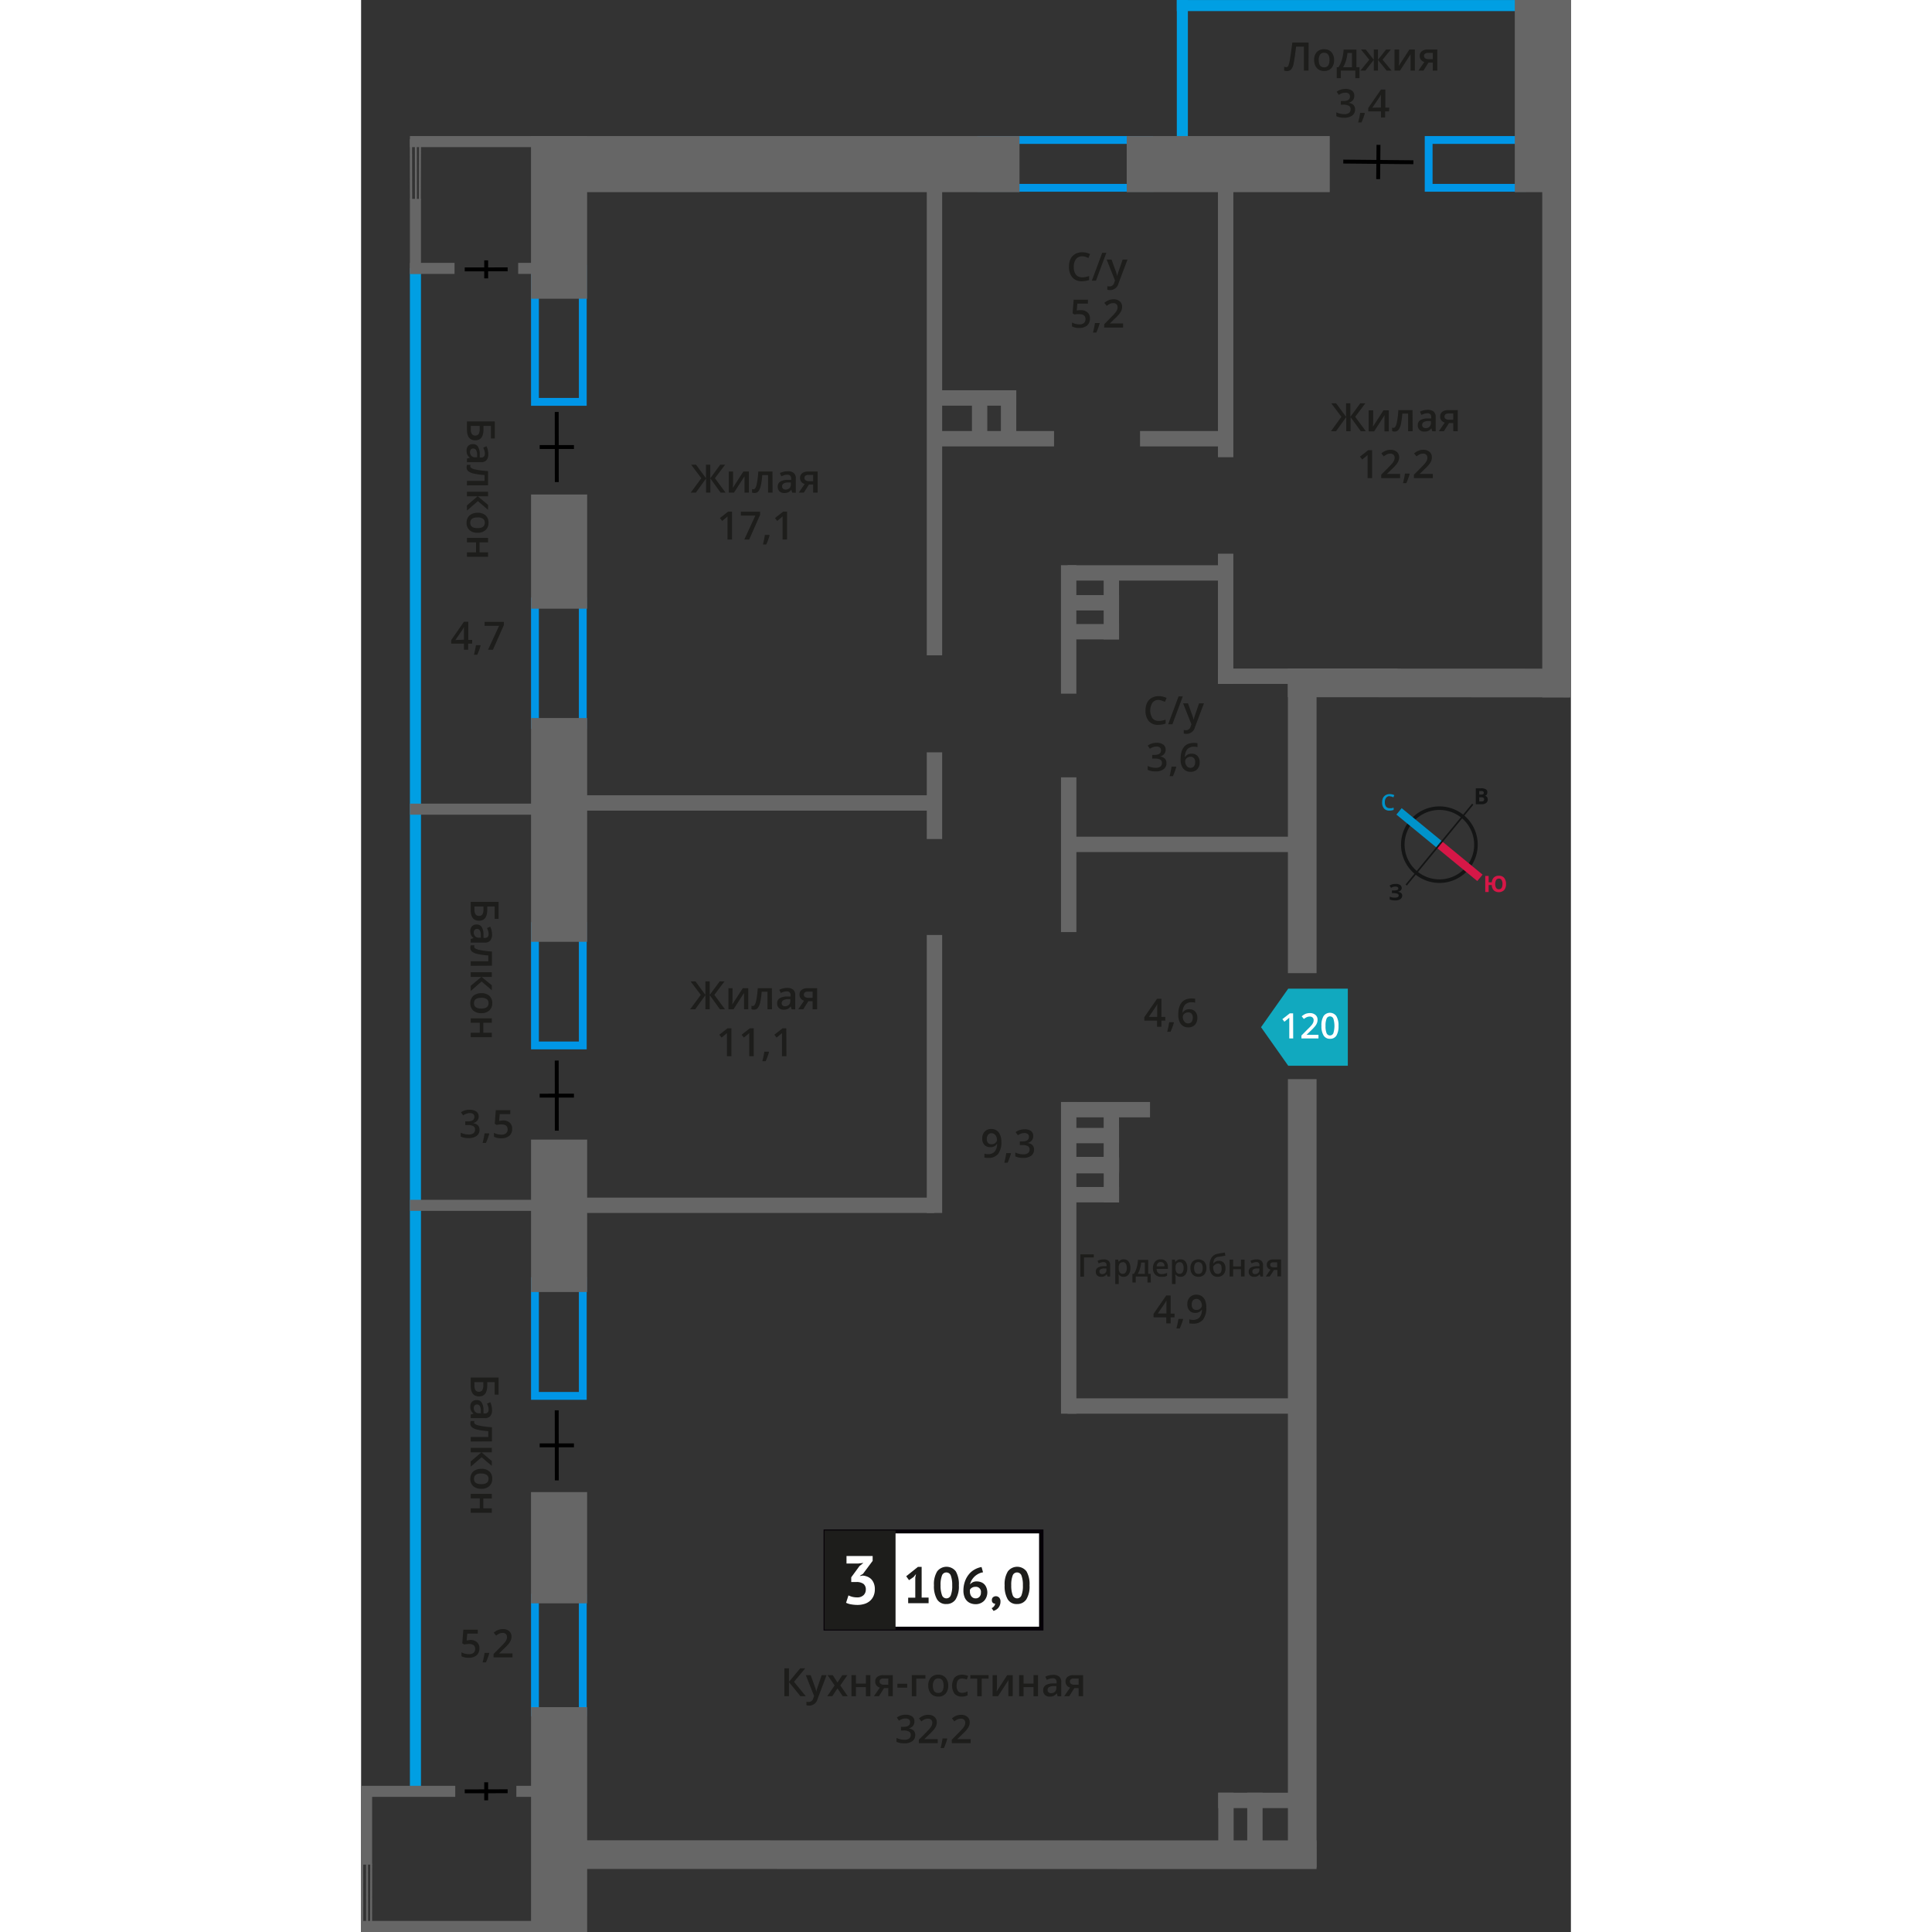 <svg xmlns="http://www.w3.org/2000/svg"   viewBox="0 0 309.6 494.42" width="200" height="200">
  <rect x="0" y="0" width="309.6" height="494.42" fill="#333333" stroke="none"/>
  <defs>
    <style>
      .cls-1, .cls-11, .cls-12, .cls-13, .cls-5 {
        fill: none;
      }

      .cls-1 {
        stroke: #000;
      }

      .cls-1, .cls-11, .cls-12, .cls-13 {
        stroke-miterlimit: 10;
      }

      .cls-2 {
        fill: #0096e7;
      }

      .cls-3 {
        fill: #009fe3;
      }

      .cls-4 {
        fill: #666;
      }

      .cls-5 {
        stroke: #666;
        stroke-linecap: round;
        stroke-linejoin: round;
      }

      .cls-5, .cls-9 {
        stroke-width: 0.5px;
      }

      .cls-6, .cls-9 {
        fill: #1d1d1b;
      }

      .cls-7 {
        fill: #fff;
      }

      .cls-8 {
        fill: #050007;
      }

      .cls-9 {
        stroke: #1d1d1b;
        stroke-miterlimit: 22.93;
      }

      .cls-10 {
        fill: #11a9bf;
        fill-rule: evenodd;
      }

      .cls-11 {
        stroke: #141515;
        stroke-width: 0.91px;
      }

      .cls-12 {
        stroke: #0093ca;
      }

      .cls-12, .cls-13 {
        stroke-width: 2.13px;
      }

      .cls-13 {
        stroke: #d61747;
      }

      .cls-14 {
        fill: #141515;
      }

      .cls-15 {
        fill: #0093ca;
      }

      .cls-16 {
        fill: #d61747;
      }
    </style>
  </defs>
  <g id="text">
    <g>
      <g>
        <polyline class="cls-1" points="26.52 458.42 29.43 458.42 37.5 458.4"/>
        <line class="cls-1" x1="32.01" y1="460.72" x2="32.01" y2="456.11"/>
      </g>
      <g>
        <polyline class="cls-1" points="26.52 68.94 29.43 68.94 37.5 68.93"/>
        <line class="cls-1" x1="32.01" y1="71.24" x2="32.01" y2="66.63"/>
      </g>
      <g>
        <line class="cls-1" x1="251.35" y1="41.35" x2="269.29" y2="41.52"/>
        <line class="cls-1" x1="260.28" y1="45.84" x2="260.36" y2="37.07"/>
      </g>
      <g>
        <line class="cls-1" x1="50.08" y1="378.85" x2="50.06" y2="360.91"/>
        <line class="cls-1" x1="54.47" y1="369.88" x2="45.7" y2="369.88"/>
      </g>
      <g>
        <line class="cls-1" x1="50.08" y1="289.35" x2="50.06" y2="271.41"/>
        <line class="cls-1" x1="54.47" y1="280.38" x2="45.7" y2="280.39"/>
      </g>
      <g>
        <line class="cls-1" x1="50.08" y1="123.37" x2="50.06" y2="105.43"/>
        <line class="cls-1" x1="54.47" y1="114.4" x2="45.7" y2="114.4"/>
      </g>
      <path class="cls-2" d="M296,36.82V47.06h-21.8V36.82H296m2-2h-25.8V49.06H298V34.82Z"/>
      <path class="cls-2" d="M200.68,36.82V47.06h-41V36.82h41m2-2h-45V49.06h45V34.82Z"/>
      <rect class="cls-3" x="12.49" y="68.59" width="2.83" height="389.14"/>
      <rect class="cls-3" x="254.79" y="-46.04" width="2.83" height="94.92" transform="translate(254.79 257.63) rotate(-90)"/>
      <rect class="cls-3" x="208.75" width="2.83" height="37.72"/>
      <path class="cls-2" d="M55.73,328.87v27.35H45.49V328.87H55.73m2-2H43.49v31.35H57.73V326.87Z"/>
      <path class="cls-2" d="M55.73,409.86v27.35H45.49V409.86H55.73m2-2H43.49v31.35H57.73V407.86Z"/>
      <path class="cls-2" d="M55.73,69.73v32.11H45.49V69.73H55.73m2-2H43.49v36.11H57.73V67.73Z"/>
      <path class="cls-2" d="M55.73,238v28.54H45.49V238H55.73m2-2H43.49v32.54H57.73V236Z"/>
      <path class="cls-2" d="M55.73,154.94v29.55H45.49V154.94H55.73m2-2H43.49v33.55H57.73V152.94Z"/>
      <rect class="cls-4" x="235.41" y="104.27" width="141.04" height="7.33" transform="translate(413.87 -197.99) rotate(90)"/>
      <rect class="cls-4" x="201.86" y="206.4" width="77.95" height="7.33" transform="translate(450.91 -30.77) rotate(90)"/>
      <rect class="cls-4" x="139.98" y="373.35" width="201.72" height="7.33" transform="matrix(0, 1, -1, 0, 617.86, 136.18)"/>
      <polygon class="cls-4" points="237.17 171.09 309.33 171.12 309.34 178.46 237.17 178.42 237.17 171.09"/>
      <polygon class="cls-4" points="50.67 470.95 244.5 470.98 244.51 478.31 50.68 478.28 50.67 470.95"/>
      <rect class="cls-4" x="195.93" y="34.82" width="51.96" height="14.36" transform="translate(443.82 84) rotate(180)"/>
      <rect class="cls-4" x="44.01" y="34.82" width="124.48" height="14.36" transform="translate(212.5 84) rotate(180)"/>
      <rect class="cls-4" x="29.85" y="48.45" width="41.64" height="14.36" transform="translate(-4.97 106.3) rotate(-90)"/>
      <rect class="cls-4" x="36.06" y="133.98" width="29.22" height="14.36" transform="translate(-90.49 191.83) rotate(-90)"/>
      <rect class="cls-4" x="22.03" y="205.2" width="57.27" height="14.36" transform="translate(-161.71 263.05) rotate(-90)"/>
      <rect class="cls-4" x="36.44" y="388.9" width="28.46" height="14.36" transform="translate(-345.42 446.75) rotate(-90)"/>
      <rect class="cls-4" x="21.9" y="458.47" width="57.54" height="14.36" transform="translate(-414.98 516.32) rotate(-90)"/>
      <rect class="cls-4" x="31.17" y="303.96" width="39" height="14.36" transform="translate(-260.47 361.81) rotate(-90)"/>
      <rect class="cls-4" x="277.83" y="17.41" width="49.18" height="14.36" transform="translate(277.83 327.01) rotate(-90)"/>
      <rect class="cls-4" x="164.63" y="159.11" width="32.88" height="3.94" transform="translate(19.99 342.15) rotate(-90)"/>
      <rect class="cls-4" x="161.27" y="216.77" width="39.6" height="3.94" transform="translate(-37.66 399.8) rotate(-90)"/>
      <rect class="cls-4" x="141.18" y="319.93" width="79.77" height="3.94" transform="translate(-140.82 502.96) rotate(-90)"/>
      <rect class="cls-4" x="186.34" y="80.13" width="69.83" height="3.94" transform="translate(139.15 303.35) rotate(-90)"/>
      <rect class="cls-4" x="204.59" y="156.39" width="33.32" height="3.94" transform="translate(379.61 -62.89) rotate(90)"/>
      <rect class="cls-4" x="86.47" y="105.48" width="120.51" height="3.94" transform="translate(39.28 254.17) rotate(-90)"/>
      <rect class="cls-4" x="135.63" y="201.66" width="22.19" height="3.94" transform="translate(-56.9 350.35) rotate(-90)"/>
      <rect class="cls-4" x="111.15" y="272.87" width="71.14" height="3.94" transform="translate(-128.11 421.56) rotate(-90)"/>
      <rect class="cls-4" x="180.81" y="144.64" width="42.08" height="3.93" transform="translate(403.7 293.22) rotate(180)"/>
      <rect class="cls-4" x="180.81" y="282.01" width="21.08" height="3.93" transform="translate(382.7 567.95) rotate(180)"/>
      <g>
        <rect class="cls-4" x="180.81" y="296.35" width="13.16" height="3.93" transform="translate(374.78 596.63) rotate(180)"/>
        <rect class="cls-4" x="180.81" y="303.76" width="13.16" height="3.93" transform="translate(374.78 611.46) rotate(180)"/>
        <rect class="cls-4" x="186.33" y="300.06" width="11.35" height="3.93" transform="translate(-110.02 494.02) rotate(-90)"/>
      </g>
      <rect class="cls-4" x="214.74" y="463.38" width="13.16" height="3.93" transform="translate(686.67 244.03) rotate(90)"/>
      <rect class="cls-4" x="222.15" y="463.38" width="13.16" height="3.93" transform="translate(694.08 236.62) rotate(90)"/>
      <rect class="cls-4" x="219.35" y="458.77" width="19.36" height="3.93" transform="translate(458.06 921.48) rotate(180)"/>
      <rect class="cls-4" x="180.81" y="288.64" width="13.16" height="3.93" transform="translate(374.78 581.21) rotate(180)"/>
      <rect class="cls-4" x="180.81" y="296.05" width="13.16" height="3.93" transform="translate(374.78 596.04) rotate(180)"/>
      <rect class="cls-4" x="183.82" y="289.84" width="16.36" height="3.93" transform="translate(-99.81 483.81) rotate(-90)"/>
      <rect class="cls-4" x="151.7" y="104.49" width="13.16" height="3.93" transform="translate(264.74 -51.82) rotate(90)"/>
      <rect class="cls-4" x="159.12" y="104.49" width="13.16" height="3.93" transform="translate(272.15 -59.24) rotate(90)"/>
      <rect class="cls-4" x="147.77" y="99.87" width="19.89" height="3.93" transform="translate(315.43 203.68) rotate(-180)"/>
      <rect class="cls-4" x="180.81" y="152.28" width="13.16" height="3.93" transform="translate(374.78 308.5) rotate(180)"/>
      <rect class="cls-4" x="180.81" y="159.7" width="13.16" height="3.93" transform="translate(374.78 323.33) rotate(180)"/>
      <rect class="cls-4" x="183.72" y="153.38" width="16.56" height="3.93" transform="translate(36.65 347.35) rotate(-90)"/>
      <rect class="cls-4" x="219.28" y="171.09" width="46.01" height="3.93" transform="translate(484.57 346.11) rotate(180)"/>
      <rect class="cls-4" x="180.81" y="214.12" width="61.29" height="3.93" transform="translate(422.9 432.17) rotate(180)"/>
      <rect class="cls-4" x="180.81" y="357.85" width="61.29" height="3.93" transform="translate(422.9 719.63) rotate(180)"/>
      <rect class="cls-4" x="53.2" y="203.51" width="93.47" height="3.93" transform="translate(199.87 410.96) rotate(180)"/>
      <rect class="cls-4" x="53.2" y="306.47" width="93.47" height="3.93" transform="translate(199.87 616.88) rotate(180)"/>
      <rect class="cls-4" x="199.34" y="110.3" width="21.45" height="3.93" transform="translate(420.13 224.54) rotate(180)"/>
      <rect class="cls-4" x="146.36" y="110.3" width="30.97" height="3.93" transform="translate(323.69 224.54) rotate(180)"/>
      <rect class="cls-4" x="29.22" y="290.3" width="2.83" height="36.29" transform="translate(339.08 277.82) rotate(90)"/>
      <rect class="cls-4" x="29.22" y="188.92" width="2.83" height="36.29" transform="translate(237.7 176.44) rotate(90)"/>
      <rect class="cls-4" x="29.22" y="18.09" width="2.83" height="36.29" transform="translate(66.87 5.6) rotate(90)"/>
      <rect class="cls-4" x="16.78" y="62.98" width="2.83" height="11.42" transform="translate(86.89 50.49) rotate(90)"/>
      <rect class="cls-4" x="42.27" y="65.19" width="2.83" height="6.99" transform="translate(112.38 25) rotate(90)"/>
      <g>
        <line class="cls-5" x1="12.77" y1="35.7" x2="12.79" y2="50.94"/>
        <line class="cls-5" x1="12.79" y1="50.94" x2="12.77" y2="35.7"/>
        <line class="cls-5" x1="14.01" y1="35.66" x2="14.03" y2="50.9"/>
        <line class="cls-5" x1="15.04" y1="51.01" x2="15.08" y2="35.67"/>
      </g>
      <rect class="cls-4" x="12.49" y="50.9" width="2.83" height="19.19" transform="translate(27.81 120.98) rotate(-180)"/>
      <rect class="cls-4" x="10.63" y="446.37" width="2.83" height="24.09" transform="translate(470.46 446.38) rotate(90)"/>
      <rect class="cls-4" x="42.52" y="454.2" width="2.83" height="8.42" transform="translate(502.35 414.49) rotate(90)"/>
      <rect class="cls-4" x="22.18" y="469.41" width="2.83" height="47.19" transform="translate(516.59 469.41) rotate(90)"/>
      <g>
        <line class="cls-5" x1="0.29" y1="477.17" x2="0.3" y2="492.42"/>
        <line class="cls-5" x1="0.3" y1="492.42" x2="0.29" y2="477.17"/>
        <line class="cls-5" x1="1.52" y1="477.13" x2="1.54" y2="492.37"/>
        <line class="cls-5" x1="2.56" y1="492.49" x2="2.59" y2="477.14"/>
      </g>
      <rect class="cls-4" y="457.98" width="2.83" height="19.19" transform="translate(2.82 935.15) rotate(-180)"/>
      <g>
        <path class="cls-6" d="M28.4,164.71h-1v1.56H26.32v-1.56H23.05v-.88l3.27-4.72h1.11v4.65h1Zm-2.08-1V162c0-.64,0-1.16,0-1.57h0a5.18,5.18,0,0,1-.42.78l-1.78,2.58Z"/>
        <path class="cls-6" d="M30.58,165.22a15,15,0,0,1-.86,2.34h-.84c.22-.88.39-1.7.5-2.45h1.13Z"/>
        <path class="cls-6" d="M32.49,166.27l2.82-6.12H31.6v-1h4.94v.8l-2.81,6.33Z"/>
      </g>
      <g>
        <path class="cls-6" d="M30.09,285.69a1.65,1.65,0,0,1-.39,1.13,2,2,0,0,1-1.12.61v0a2.08,2.08,0,0,1,1.29.54,1.5,1.5,0,0,1,.43,1.13,1.87,1.87,0,0,1-.73,1.59,3.33,3.33,0,0,1-2.07.56,4.63,4.63,0,0,1-2-.39v-1a4.59,4.59,0,0,0,1,.35,4.3,4.3,0,0,0,1,.12,2,2,0,0,0,1.24-.31,1.11,1.11,0,0,0,.41-1,.91.91,0,0,0-.45-.84,2.92,2.92,0,0,0-1.43-.27h-.62v-.93h.63c1.14,0,1.71-.39,1.71-1.18a.87.87,0,0,0-.3-.71,1.32,1.32,0,0,0-.88-.25A2.54,2.54,0,0,0,27,285a3.45,3.45,0,0,0-.89.44l-.56-.8A3.78,3.78,0,0,1,27.8,284a2.8,2.8,0,0,1,1.69.46A1.53,1.53,0,0,1,30.09,285.69Z"/>
        <path class="cls-6" d="M32.8,290.14a15,15,0,0,1-.86,2.34H31.1c.22-.88.39-1.7.5-2.45h1.13Z"/>
        <path class="cls-6" d="M36.32,286.73a2.45,2.45,0,0,1,1.71.57,2,2,0,0,1,.63,1.56,2.31,2.31,0,0,1-.71,1.79,3,3,0,0,1-2,.64A3.81,3.81,0,0,1,34,290.9v-1a3.52,3.52,0,0,0,.91.35,4.19,4.19,0,0,0,1,.12,1.72,1.72,0,0,0,1.18-.35,1.25,1.25,0,0,0,.41-1c0-.85-.54-1.28-1.63-1.28a4.72,4.72,0,0,0-.57.05c-.22,0-.42.06-.59.1l-.51-.3.27-3.49h3.71v1h-2.7l-.16,1.77.42-.07A4.87,4.87,0,0,1,36.32,286.73Z"/>
      </g>
      <g>
        <path class="cls-6" d="M27.94,419.68a2.45,2.45,0,0,1,1.71.57,2,2,0,0,1,.63,1.56,2.31,2.31,0,0,1-.71,1.79,3,3,0,0,1-2,.64,3.84,3.84,0,0,1-1.88-.39v-1a3.52,3.52,0,0,0,.91.35,4.19,4.19,0,0,0,1,.12,1.82,1.82,0,0,0,1.19-.34,1.29,1.29,0,0,0,.4-1c0-.85-.54-1.28-1.63-1.28a4.72,4.72,0,0,0-.57.05c-.22,0-.42.06-.59.1l-.51-.3.27-3.49h3.71v1h-2.7l-.16,1.77.42-.07A5,5,0,0,1,27.94,419.68Z"/>
        <path class="cls-6" d="M32.8,423.09a15,15,0,0,1-.86,2.34H31.1c.22-.88.39-1.7.5-2.45h1.13Z"/>
        <path class="cls-6" d="M38.74,424.14H33.9v-.87l1.84-1.85a14,14,0,0,0,1.08-1.18,2.76,2.76,0,0,0,.39-.66,1.76,1.76,0,0,0,.12-.66,1,1,0,0,0-.29-.76,1.08,1.08,0,0,0-.8-.28,2.13,2.13,0,0,0-.79.15,3.65,3.65,0,0,0-.89.55l-.62-.76a4.08,4.08,0,0,1,1.16-.71,3.35,3.35,0,0,1,1.19-.21,2.34,2.34,0,0,1,1.6.52,1.76,1.76,0,0,1,.6,1.4,2.59,2.59,0,0,1-.17.92,4.25,4.25,0,0,1-.53.89,11.43,11.43,0,0,1-1.2,1.25l-1.24,1.2v.05h3.39Z"/>
      </g>
      <g>
        <path class="cls-6" d="M29.23,112.68c-1.43,0-2.14-.92-2.14-2.75v-2.08h7.13v4.36h-1V109h-1.9v.85C31.32,111.74,30.63,112.68,29.23,112.68ZM28.07,109v.84a2.2,2.2,0,0,0,.27,1.23,1,1,0,0,0,.89.39,1,1,0,0,0,.86-.39,2.68,2.68,0,0,0,.26-1.37V109Z"/>
        <path class="cls-6" d="M27.09,117.36l.75-.23v0a2.07,2.07,0,0,1-.67-.79,2.44,2.44,0,0,1-.18-1,1.73,1.73,0,0,1,.43-1.25,1.62,1.62,0,0,1,1.21-.44,1.41,1.41,0,0,1,1.26.62,3.53,3.53,0,0,1,.47,1.89l0,.93h.28a1.1,1.1,0,0,0,.78-.24,1,1,0,0,0,.25-.75,2.67,2.67,0,0,0-.12-.8,4.62,4.62,0,0,0-.29-.73l.82-.37a3.65,3.65,0,0,1,.35,1,4.45,4.45,0,0,1,.12,1,2.33,2.33,0,0,1-.45,1.55,1.75,1.75,0,0,1-1.41.53H27.09Zm.78-1.71a1.37,1.37,0,0,0,.35,1,1.26,1.26,0,0,0,1,.38h.47l0-.69a2.38,2.38,0,0,0-.27-1.18.81.81,0,0,0-.74-.37.75.75,0,0,0-.56.21A1,1,0,0,0,27.87,115.65Z"/>
        <path class="cls-6" d="M27.09,124.22v-1.16h4.5v-1.49a17.88,17.88,0,0,1-2.72-.37,3.45,3.45,0,0,1-1.42-.6,1.2,1.2,0,0,1-.45-1,1.48,1.48,0,0,1,.11-.63H28a1.13,1.13,0,0,0-.06.36c0,.33.37.59,1.12.78a21.16,21.16,0,0,0,3.43.45v3.63Z"/>
        <path class="cls-6" d="M32.49,129.21v1.26l-2.61-2.23-2.79,2.42v-1.32L29.82,127H27.09v-1.15h5.4V127H29.86Z"/>
        <path class="cls-6" d="M29.8,136.34a3,3,0,0,1-2.07-.68,2.44,2.44,0,0,1-.74-1.89,2.57,2.57,0,0,1,.34-1.34,2.17,2.17,0,0,1,1-.89,3.34,3.34,0,0,1,1.49-.32,3,3,0,0,1,2.05.68,2.44,2.44,0,0,1,.73,1.9,2.37,2.37,0,0,1-.75,1.85A2.89,2.89,0,0,1,29.8,136.34Zm0-3.93c-1.25,0-1.87.46-1.87,1.38s.62,1.36,1.87,1.36,1.85-.45,1.85-1.37a1.18,1.18,0,0,0-.48-1.05A2.42,2.42,0,0,0,29.8,132.41Z"/>
        <path class="cls-6" d="M32.49,138.8H30.32v2.55h2.17v1.14h-5.4v-1.14h2.32V138.8H27.09v-1.15h5.4Z"/>
      </g>
      <g>
        <path class="cls-6" d="M30.19,235.62c-1.43,0-2.14-.92-2.14-2.75v-2.08h7.13v4.36h-1V232h-1.9v.85C32.28,234.68,31.59,235.62,30.19,235.62ZM29,232v.84A2.2,2.2,0,0,0,29.3,234a1,1,0,0,0,.89.39,1,1,0,0,0,.86-.39,2.68,2.68,0,0,0,.26-1.37V232Z"/>
        <path class="cls-6" d="M28.05,240.3l.75-.23v0a2.07,2.07,0,0,1-.67-.79,2.44,2.44,0,0,1-.18-1,1.73,1.73,0,0,1,.43-1.25,1.62,1.62,0,0,1,1.21-.44,1.41,1.41,0,0,1,1.26.62,3.53,3.53,0,0,1,.47,1.89l0,.93h.28a1.1,1.1,0,0,0,.78-.24,1,1,0,0,0,.25-.75,2.67,2.67,0,0,0-.12-.8,4.62,4.62,0,0,0-.29-.73l.82-.37a3.65,3.65,0,0,1,.35,1,4.45,4.45,0,0,1,.12,1,2.33,2.33,0,0,1-.45,1.55,1.75,1.75,0,0,1-1.41.53H28.05Zm.78-1.71a1.37,1.37,0,0,0,.35,1,1.25,1.25,0,0,0,1,.38h.47l0-.69a2.38,2.38,0,0,0-.27-1.18.81.81,0,0,0-.74-.37.75.75,0,0,0-.56.21A1,1,0,0,0,28.83,238.59Z"/>
        <path class="cls-6" d="M28.05,247.16V246h4.5v-1.49a17.88,17.88,0,0,1-2.72-.37,3.45,3.45,0,0,1-1.42-.6,1.2,1.2,0,0,1-.45-1,1.48,1.48,0,0,1,.11-.63H29a1.13,1.13,0,0,0-.06.36c0,.33.37.59,1.12.78a21.16,21.16,0,0,0,3.43.45v3.63Z"/>
        <path class="cls-6" d="M33.45,252.15v1.26l-2.61-2.23-2.79,2.42v-1.32L30.78,250H28.05V248.8h5.4V250H30.82Z"/>
        <path class="cls-6" d="M30.76,259.28a3,3,0,0,1-2.07-.68,2.44,2.44,0,0,1-.74-1.89,2.57,2.57,0,0,1,.34-1.34,2.23,2.23,0,0,1,1-.89,3.34,3.34,0,0,1,1.49-.32,3,3,0,0,1,2.05.68,2.44,2.44,0,0,1,.73,1.9,2.37,2.37,0,0,1-.75,1.85A2.89,2.89,0,0,1,30.76,259.28Zm0-3.93c-1.25,0-1.87.46-1.87,1.38s.62,1.37,1.87,1.37,1.85-.46,1.85-1.38a1.18,1.18,0,0,0-.48-1.05A2.42,2.42,0,0,0,30.76,255.35Z"/>
        <path class="cls-6" d="M33.45,261.74H31.28v2.55h2.17v1.14h-5.4v-1.14h2.32v-2.55H28.05V260.6h5.4Z"/>
      </g>
      <g>
        <path class="cls-6" d="M242.45,18.07h-1.17V11.93h-2c-.26,2.09-.46,3.5-.62,4.26a3.27,3.27,0,0,1-.65,1.57,1.43,1.43,0,0,1-1.11.42,1.91,1.91,0,0,1-.68-.12v-1a1.32,1.32,0,0,0,.54.12.61.61,0,0,0,.55-.42,8.64,8.64,0,0,0,.43-1.87q.24-1.44.57-4h4.17Z"/>
        <path class="cls-6" d="M249,15.36a3,3,0,0,1-.68,2.07,2.44,2.44,0,0,1-1.89.74,2.69,2.69,0,0,1-1.34-.34,2.35,2.35,0,0,1-.89-1,3.36,3.36,0,0,1-.31-1.49,2.91,2.91,0,0,1,.67-2,2.45,2.45,0,0,1,1.9-.74,2.38,2.38,0,0,1,1.86.76A2.93,2.93,0,0,1,249,15.36Zm-3.93,0c0,1.25.46,1.87,1.38,1.87s1.37-.62,1.37-1.87-.46-1.85-1.38-1.85a1.18,1.18,0,0,0-1.05.48A2.5,2.5,0,0,0,245.07,15.36Z"/>
        <path class="cls-6" d="M255.5,20h-1.07V18.07h-3.7V20h-1.06v-2.8h.44a6.65,6.65,0,0,0,.91-2,10.54,10.54,0,0,0,.41-2.52h3.28v4.51h.79Zm-1.92-2.8V13.55h-1.16a9.64,9.64,0,0,1-.39,2,7,7,0,0,1-.72,1.65Z"/>
        <path class="cls-6" d="M259.16,15.29V12.67h1.07v2.62l2.08-2.62h1.21l-2.12,2.61,2.31,2.79h-1.26l-2.22-2.74v2.74h-1.07V15.33L257,18.07h-1.26L258,15.28l-2.12-2.61h1.21Z"/>
        <path class="cls-6" d="M265.64,12.67v2.77c0,.32,0,.79-.08,1.42l2.71-4.19h1.4v5.4h-1.1V15.35c0-.15,0-.39,0-.73s0-.58,0-.73l-2.7,4.18h-1.4v-5.4Z"/>
        <path class="cls-6" d="M271.86,18.07h-1.28l1.5-2.21a1.67,1.67,0,0,1-.86-.56,1.57,1.57,0,0,1-.31-1,1.44,1.44,0,0,1,.55-1.2,2.32,2.32,0,0,1,1.49-.43h2.46v5.4h-1.15V16h-1.09Zm.17-3.76a.68.68,0,0,0,.31.62,1.53,1.53,0,0,0,.85.21h1.07v-1.6H273a1.16,1.16,0,0,0-.72.2A.65.65,0,0,0,272,14.31Z"/>
        <path class="cls-6" d="M254.16,24.57a1.61,1.61,0,0,1-.4,1.13,2,2,0,0,1-1.11.61v0a2.19,2.19,0,0,1,1.29.53,1.58,1.58,0,0,1,.43,1.14,1.87,1.87,0,0,1-.73,1.59,3.37,3.37,0,0,1-2.07.56,4.6,4.6,0,0,1-2-.39v-1a4.39,4.39,0,0,0,1,.35,4.23,4.23,0,0,0,1,.12,2,2,0,0,0,1.24-.31,1.11,1.11,0,0,0,.41-1,.9.9,0,0,0-.46-.84,2.87,2.87,0,0,0-1.42-.27h-.62v-.93h.63c1.14,0,1.71-.39,1.71-1.18a.87.87,0,0,0-.3-.71,1.32,1.32,0,0,0-.88-.25,2.54,2.54,0,0,0-.78.12,3.45,3.45,0,0,0-.89.44l-.56-.8a3.73,3.73,0,0,1,2.28-.72,2.69,2.69,0,0,1,1.68.46A1.52,1.52,0,0,1,254.16,24.57Z"/>
        <path class="cls-6" d="M256.87,29a17.41,17.41,0,0,1-.86,2.34h-.85a22.91,22.91,0,0,0,.51-2.45h1.12Z"/>
        <path class="cls-6" d="M263.06,28.51h-1v1.56H261V28.51h-3.26v-.88L261,22.91h1.12v4.65h1Zm-2.08-1V25.77c0-.64,0-1.16,0-1.57h0a5.36,5.36,0,0,1-.43.78l-1.77,2.58Z"/>
      </g>
      <g>
        <path class="cls-6" d="M30.19,357.36c-1.43,0-2.14-.92-2.14-2.75v-2.08h7.13v4.36h-1V353.7h-1.9v.85C32.28,356.42,31.59,357.36,30.19,357.36ZM29,353.7v.84a2.2,2.2,0,0,0,.27,1.23,1,1,0,0,0,.89.39,1,1,0,0,0,.86-.39,2.68,2.68,0,0,0,.26-1.37v-.7Z"/>
        <path class="cls-6" d="M28.05,362l.75-.23v0a2.07,2.07,0,0,1-.67-.79,2.44,2.44,0,0,1-.18-1,1.73,1.73,0,0,1,.43-1.25,1.62,1.62,0,0,1,1.21-.44,1.41,1.41,0,0,1,1.26.62,3.53,3.53,0,0,1,.47,1.89l0,.93h.28a1.1,1.1,0,0,0,.78-.24,1,1,0,0,0,.25-.75,2.67,2.67,0,0,0-.12-.8,4.62,4.62,0,0,0-.29-.73l.82-.37a3.65,3.65,0,0,1,.35,1,4.45,4.45,0,0,1,.12,1,2.33,2.33,0,0,1-.45,1.55,1.75,1.75,0,0,1-1.41.53H28.05Zm.78-1.71a1.39,1.39,0,0,0,.35,1,1.25,1.25,0,0,0,1,.38h.47l0-.69a2.38,2.38,0,0,0-.27-1.18.81.81,0,0,0-.74-.37.75.75,0,0,0-.56.21A1,1,0,0,0,28.83,360.33Z"/>
        <path class="cls-6" d="M28.05,368.9v-1.16h4.5v-1.49a17.88,17.88,0,0,1-2.72-.37,3.45,3.45,0,0,1-1.42-.6,1.21,1.21,0,0,1-.45-1,1.48,1.48,0,0,1,.11-.63H29a1.13,1.13,0,0,0-.06.36c0,.33.37.59,1.12.78a21.16,21.16,0,0,0,3.43.45v3.63Z"/>
        <path class="cls-6" d="M33.45,373.89v1.26l-2.61-2.23-2.79,2.42V374l2.73-2.33H28.05v-1.15h5.4v1.15H30.82Z"/>
        <path class="cls-6" d="M30.76,381a3,3,0,0,1-2.07-.68,2.44,2.44,0,0,1-.74-1.89,2.57,2.57,0,0,1,.34-1.34,2.17,2.17,0,0,1,1-.89,3.34,3.34,0,0,1,1.49-.32,3,3,0,0,1,2.05.68,2.44,2.44,0,0,1,.73,1.9,2.37,2.37,0,0,1-.75,1.85A2.89,2.89,0,0,1,30.76,381Zm0-3.93c-1.25,0-1.87.46-1.87,1.38s.62,1.36,1.87,1.36,1.85-.45,1.85-1.37a1.18,1.18,0,0,0-.48-1A2.42,2.42,0,0,0,30.76,377.09Z"/>
        <path class="cls-6" d="M33.45,383.48H31.28V386h2.17v1.14h-5.4V386h2.32v-2.55H28.05v-1.15h5.4Z"/>
      </g>
      <g>
        <path class="cls-6" d="M86.93,254.6l-2.61-3.45h1.25l2.54,3.46v-3.46h1.11v3.46l2.54-3.46H93L90.4,254.6l2.72,3.69H91.83l-2.61-3.62v3.62H88.11v-3.62l-2.61,3.62H84.2Z"/>
        <path class="cls-6" d="M95.05,252.89v2.77c0,.32,0,.79-.08,1.42l2.71-4.19h1.4v5.4H98v-2.72c0-.15,0-.39,0-.73s0-.58,0-.73l-2.7,4.18H94v-5.4Z"/>
        <path class="cls-6" d="M105.15,258.29H104v-4.5h-1.49a19.08,19.08,0,0,1-.37,2.71,3.63,3.63,0,0,1-.61,1.43,1.2,1.2,0,0,1-1,.45,1.65,1.65,0,0,1-.63-.11v-.9a.94.94,0,0,0,.37.07c.33,0,.59-.37.78-1.12a21.33,21.33,0,0,0,.45-3.43h3.62Z"/>
        <path class="cls-6" d="M110.17,258.29l-.23-.75h0a2.22,2.22,0,0,1-.78.67,2.49,2.49,0,0,1-1,.18,1.74,1.74,0,0,1-1.24-.43,1.61,1.61,0,0,1-.45-1.22,1.43,1.43,0,0,1,.62-1.26,3.59,3.59,0,0,1,1.89-.46l.94,0v-.29a1.1,1.1,0,0,0-.25-.77,1,1,0,0,0-.75-.26,2.61,2.61,0,0,0-.79.12,5.29,5.29,0,0,0-.73.29l-.38-.82a4.29,4.29,0,0,1,1-.35,4.37,4.37,0,0,1,1-.12,2.34,2.34,0,0,1,1.56.45,1.76,1.76,0,0,1,.52,1.41v3.64Zm-1.71-.78a1.46,1.46,0,0,0,1-.35,1.27,1.27,0,0,0,.38-1v-.47l-.7,0A2.41,2.41,0,0,0,108,256a.84.84,0,0,0-.37.74.74.74,0,0,0,.22.56A.93.93,0,0,0,108.46,257.51Z"/>
        <path class="cls-6" d="M113.15,258.29h-1.29l1.51-2.21a1.55,1.55,0,0,1-1.18-1.56,1.46,1.46,0,0,1,.55-1.2,2.35,2.35,0,0,1,1.5-.43h2.46v5.4h-1.16v-2.08h-1.08Zm.16-3.76a.69.69,0,0,0,.32.62,1.49,1.49,0,0,0,.84.21h1.07v-1.6h-1.25a1.1,1.1,0,0,0-.72.2A.68.68,0,0,0,113.31,254.53Z"/>
        <path class="cls-6" d="M94.77,270.29H93.62v-4.61c0-.55,0-1,0-1.31a3.71,3.71,0,0,1-.28.26l-1.09.9-.58-.73,2.1-1.65h1Z"/>
        <path class="cls-6" d="M100.48,270.29H99.33v-4.61c0-.55,0-1,0-1.31a3.71,3.71,0,0,1-.28.26l-1.09.9-.58-.73,2.1-1.65h1Z"/>
        <path class="cls-6" d="M104.39,269.24a18.47,18.47,0,0,1-.86,2.34h-.85a22.91,22.91,0,0,0,.51-2.45h1.12Z"/>
        <path class="cls-6" d="M108.85,270.29h-1.14v-4.61c0-.55,0-1,0-1.31a3.71,3.71,0,0,1-.28.26l-1.1.9-.57-.73,2.1-1.65h.95Z"/>
      </g>
      <g>
        <path class="cls-6" d="M187.5,321v.8H185v4.91h-.93V321Z"/>
        <path class="cls-6" d="M191,326.67l-.18-.6h0a1.69,1.69,0,0,1-.63.54,1.9,1.9,0,0,1-.81.14,1.38,1.38,0,0,1-1-.34,1.28,1.28,0,0,1-.36-1,1.14,1.14,0,0,1,.5-1,2.83,2.83,0,0,1,1.51-.37l.75,0v-.23a.89.89,0,0,0-.2-.62.79.79,0,0,0-.6-.2,1.89,1.89,0,0,0-.63.1,4.24,4.24,0,0,0-.59.23l-.29-.66a3.61,3.61,0,0,1,.76-.28,3.83,3.83,0,0,1,.79-.09,1.88,1.88,0,0,1,1.25.36,1.39,1.39,0,0,1,.42,1.12v2.91Zm-1.37-.62a1.13,1.13,0,0,0,.81-.28,1,1,0,0,0,.3-.78v-.38l-.55,0a1.85,1.85,0,0,0-.95.21.67.67,0,0,0-.29.59.55.55,0,0,0,.17.45A.71.71,0,0,0,189.66,326.05Z"/>
        <path class="cls-6" d="M195.16,326.75a1.48,1.48,0,0,1-1.27-.59h-.06c0,.37.06.59.06.67v1.77H193v-6.25h.74c0,.09.07.28.13.58h0a1.41,1.41,0,0,1,1.29-.65,1.49,1.49,0,0,1,1.26.58,2.65,2.65,0,0,1,.45,1.65,2.69,2.69,0,0,1-.46,1.65A1.51,1.51,0,0,1,195.16,326.75Zm-.22-3.72a.93.93,0,0,0-.8.32,1.63,1.63,0,0,0-.25,1v.14a2,2,0,0,0,.25,1.14.91.91,0,0,0,.81.35.83.83,0,0,0,.74-.39,2,2,0,0,0,.26-1.11,1.94,1.94,0,0,0-.26-1.1A.85.85,0,0,0,194.94,323Z"/>
        <path class="cls-6" d="M202.1,328.2h-.86v-1.53h-3v1.53h-.85V326h.36a5.56,5.56,0,0,0,.73-1.59,8.62,8.62,0,0,0,.32-2h2.63V326h.63ZM200.56,326v-2.9h-.93a7.89,7.89,0,0,1-.31,1.58,5.4,5.4,0,0,1-.57,1.32Z"/>
        <path class="cls-6" d="M204.79,326.75a2.06,2.06,0,0,1-1.58-.59,2.21,2.21,0,0,1-.57-1.61,2.48,2.48,0,0,1,.53-1.67,1.82,1.82,0,0,1,1.45-.6,1.76,1.76,0,0,1,1.35.52,2,2,0,0,1,.5,1.43v.49h-2.88a1.39,1.39,0,0,0,.34,1,1.19,1.19,0,0,0,.9.34,3.22,3.22,0,0,0,.71-.08,2.83,2.83,0,0,0,.71-.24v.75a2.87,2.87,0,0,1-.68.23A4.58,4.58,0,0,1,204.79,326.75Zm-.17-3.78a.9.9,0,0,0-.7.28,1.31,1.31,0,0,0-.32.81h2a1.19,1.19,0,0,0-.25-.81A.88.88,0,0,0,204.62,323Z"/>
        <path class="cls-6" d="M209.7,326.75a1.48,1.48,0,0,1-1.27-.59h-.06c0,.37.06.59.06.67v1.77h-.92v-6.25h.74c0,.09.06.28.13.58h.05a1.41,1.41,0,0,1,1.29-.65,1.52,1.52,0,0,1,1.26.58,2.65,2.65,0,0,1,.45,1.65,2.69,2.69,0,0,1-.46,1.65A1.51,1.51,0,0,1,209.7,326.75Zm-.22-3.72a.93.93,0,0,0-.8.32,1.63,1.63,0,0,0-.25,1v.14a2,2,0,0,0,.25,1.14.9.9,0,0,0,.81.35.83.83,0,0,0,.74-.39,2,2,0,0,0,.25-1.11,2,2,0,0,0-.25-1.1A.85.85,0,0,0,209.48,323Z"/>
        <path class="cls-6" d="M216.32,324.51a2.38,2.38,0,0,1-.54,1.65,1.92,1.92,0,0,1-1.51.59,2.1,2.1,0,0,1-1.07-.27,1.79,1.79,0,0,1-.72-.79,2.73,2.73,0,0,1-.25-1.18,2.33,2.33,0,0,1,.54-1.64,2.2,2.2,0,0,1,3,0A2.34,2.34,0,0,1,216.32,324.51Zm-3.14,0c0,1,.37,1.49,1.11,1.49s1.09-.5,1.09-1.49S215,323,214.28,323a.92.92,0,0,0-.84.38A2,2,0,0,0,213.18,324.51Z"/>
        <path class="cls-6" d="M217.13,324.08a4.15,4.15,0,0,1,.49-2.22,2.31,2.31,0,0,1,1.56-1c.54-.11,1.16-.22,1.86-.32l.13.81-1.87.3a1.37,1.37,0,0,0-.89.5,2.38,2.38,0,0,0-.31,1.18h.06a1.48,1.48,0,0,1,.58-.5,1.68,1.68,0,0,1,.77-.18,1.59,1.59,0,0,1,1.24.5,2.07,2.07,0,0,1,.45,1.42,2.22,2.22,0,0,1-.55,1.61,2,2,0,0,1-1.49.57,1.76,1.76,0,0,1-1.49-.7A3.18,3.18,0,0,1,217.13,324.08Zm2.09,1.92c.68,0,1-.44,1-1.34s-.31-1.3-.92-1.3a1.25,1.25,0,0,0-.5.11,1.71,1.71,0,0,0-.43.29,1.54,1.54,0,0,0-.32.37,2.65,2.65,0,0,0,.3,1.4A.94.94,0,0,0,219.22,326Z"/>
        <path class="cls-6" d="M223.17,322.35v1.74h2v-1.74h.92v4.32h-.92v-1.86h-2v1.86h-.92v-4.32Z"/>
        <path class="cls-6" d="M230.14,326.67l-.19-.6h0a1.69,1.69,0,0,1-.63.54,1.9,1.9,0,0,1-.81.14,1.37,1.37,0,0,1-1-.34,1.28,1.28,0,0,1-.36-1,1.12,1.12,0,0,1,.5-1,2.81,2.81,0,0,1,1.51-.37l.74,0v-.23a.89.89,0,0,0-.19-.62.82.82,0,0,0-.6-.2,2,2,0,0,0-.64.1,4.12,4.12,0,0,0-.58.23l-.3-.66a3.7,3.7,0,0,1,.77-.28,3.75,3.75,0,0,1,.79-.09,1.85,1.85,0,0,1,1.24.36,1.39,1.39,0,0,1,.42,1.12v2.91Zm-1.37-.62a1.12,1.12,0,0,0,.8-.28,1,1,0,0,0,.31-.78v-.38l-.56,0a1.81,1.81,0,0,0-.94.21.66.66,0,0,0-.3.59.58.58,0,0,0,.17.45A.74.74,0,0,0,228.77,326.05Z"/>
        <path class="cls-6" d="M232.52,326.67h-1l1.2-1.77a1.21,1.21,0,0,1-.94-1.24,1.16,1.16,0,0,1,.44-1,1.88,1.88,0,0,1,1.2-.35h2v4.32h-.93V325h-.87Zm.13-3a.54.54,0,0,0,.25.49,1.14,1.14,0,0,0,.68.17h.85v-1.28h-1a.91.91,0,0,0-.58.16A.57.57,0,0,0,232.65,323.67Z"/>
        <path class="cls-6" d="M208.17,337.12h-1v1.55h-1.12v-1.55h-3.26v-.89l3.26-4.71h1.12v4.64h1Zm-2.08-1v-1.79c0-.64,0-1.16,0-1.56h0a5.43,5.43,0,0,1-.43.78l-1.77,2.57Z"/>
        <path class="cls-6" d="M210.36,337.62a16.12,16.12,0,0,1-.86,2.34h-.85a22.42,22.42,0,0,0,.51-2.45h1.13Z"/>
        <path class="cls-6" d="M216.29,334.58a4.94,4.94,0,0,1-.85,3.15,3.1,3.1,0,0,1-2.56,1,3.46,3.46,0,0,1-.93-.08v-1a3.26,3.26,0,0,0,.87.12,2.22,2.22,0,0,0,1.73-.62,3.07,3.07,0,0,0,.63-2h-.06a1.68,1.68,0,0,1-.7.63,2.18,2.18,0,0,1-.95.2,1.94,1.94,0,0,1-1.49-.59,2.34,2.34,0,0,1-.54-1.63,2.46,2.46,0,0,1,.63-1.77,2.19,2.19,0,0,1,1.71-.67,2.46,2.46,0,0,1,1.33.37,2.49,2.49,0,0,1,.87,1.08A4.32,4.32,0,0,1,216.29,334.58Zm-2.49-2.18a1.16,1.16,0,0,0-.92.38,1.7,1.7,0,0,0-.31,1.09,1.41,1.41,0,0,0,.29,1,1.1,1.1,0,0,0,.9.35,1.4,1.4,0,0,0,1-.34,1,1,0,0,0,.4-.81,2.08,2.08,0,0,0-.17-.82,1.49,1.49,0,0,0-.47-.6A1.17,1.17,0,0,0,213.8,332.4Z"/>
      </g>
      <g>
        <path class="cls-6" d="M87.07,122.38l-2.6-3.45h1.25l2.54,3.46v-3.46h1.1v3.46l2.54-3.46h1.25l-2.6,3.45,2.72,3.69H92l-2.62-3.62v3.62h-1.1v-3.62l-2.62,3.62H84.35Z"/>
        <path class="cls-6" d="M95.19,120.67v2.77c0,.32,0,.79-.07,1.42l2.71-4.19h1.4v5.4H98.12v-2.72c0-.15,0-.39,0-.73s0-.58,0-.73l-2.7,4.18H94.1v-5.4Z"/>
        <path class="cls-6" d="M105.3,126.07h-1.15v-4.5h-1.49a19.08,19.08,0,0,1-.37,2.71,3.57,3.57,0,0,1-.61,1.43,1.2,1.2,0,0,1-1,.45,1.65,1.65,0,0,1-.63-.11v-.9a.92.92,0,0,0,.36.07c.34,0,.6-.37.79-1.12a20.45,20.45,0,0,0,.44-3.43h3.63Z"/>
        <path class="cls-6" d="M110.32,126.07l-.23-.75h0a2.22,2.22,0,0,1-.78.67,2.52,2.52,0,0,1-1,.18,1.7,1.7,0,0,1-1.24-.43,1.61,1.61,0,0,1-.45-1.22,1.45,1.45,0,0,1,.62-1.26,3.69,3.69,0,0,1,1.89-.46l.93,0v-.29a1.09,1.09,0,0,0-.24-.77,1,1,0,0,0-.75-.26,2.61,2.61,0,0,0-.79.12c-.26.09-.5.18-.74.29l-.37-.82a4.51,4.51,0,0,1,2-.47,2.34,2.34,0,0,1,1.56.45,1.76,1.76,0,0,1,.52,1.41v3.64Zm-1.71-.78a1.46,1.46,0,0,0,1-.35,1.27,1.27,0,0,0,.37-1v-.47l-.69,0a2.41,2.41,0,0,0-1.18.27.84.84,0,0,0-.37.74.7.7,0,0,0,.22.56A.93.93,0,0,0,108.61,125.29Z"/>
        <path class="cls-6" d="M113.3,126.07H112l1.51-2.21a1.53,1.53,0,0,1-.86-.56,1.58,1.58,0,0,1-.32-1,1.46,1.46,0,0,1,.55-1.2,2.38,2.38,0,0,1,1.49-.43h2.47v5.4h-1.16V124H114.6Zm.16-3.76a.68.68,0,0,0,.32.62,1.49,1.49,0,0,0,.84.21h1.07v-1.6h-1.25a1.16,1.16,0,0,0-.72.2A.68.68,0,0,0,113.46,122.31Z"/>
        <path class="cls-6" d="M94.92,138.07H93.77v-4.61c0-.55,0-1,0-1.31a3.71,3.71,0,0,1-.28.26c-.11.1-.47.4-1.09.9l-.58-.73,2.1-1.65h1Z"/>
        <path class="cls-6" d="M98.07,138.07l2.82-6.12H97.18v-1h4.93v.8l-2.8,6.33Z"/>
        <path class="cls-6" d="M104.54,137a17.41,17.41,0,0,1-.86,2.34h-.85a22.73,22.73,0,0,0,.5-2.45h1.13Z"/>
        <path class="cls-6" d="M109,138.07h-1.14v-4.61c0-.55,0-1,0-1.31a3.71,3.71,0,0,1-.28.26c-.11.1-.47.4-1.1.9l-.57-.73,2.1-1.65h1Z"/>
      </g>
      <g>
        <path class="cls-6" d="M250.87,106.66l-2.6-3.45h1.25l2.54,3.46v-3.46h1.1v3.46l2.54-3.46H257l-2.6,3.45,2.72,3.69h-1.29l-2.62-3.62v3.62h-1.1v-3.62l-2.62,3.62h-1.29Z"/>
        <path class="cls-6" d="M259,105v2.77c0,.32,0,.8-.07,1.42l2.71-4.19H263v5.4h-1.11v-2.72c0-.15,0-.39,0-.73s0-.58.05-.73l-2.7,4.18h-1.4V105Z"/>
        <path class="cls-6" d="M269.1,110.35h-1.16v-4.5h-1.48a20.67,20.67,0,0,1-.37,2.71,3.63,3.63,0,0,1-.61,1.43,1.2,1.2,0,0,1-1,.45,1.65,1.65,0,0,1-.63-.11v-.9a.92.92,0,0,0,.36.07c.34,0,.6-.37.79-1.12a20.45,20.45,0,0,0,.44-3.43h3.63Z"/>
        <path class="cls-6" d="M274.12,110.35l-.23-.75h0a2.22,2.22,0,0,1-.78.67,2.52,2.52,0,0,1-1,.18,1.7,1.7,0,0,1-1.24-.43,1.61,1.61,0,0,1-.45-1.22,1.45,1.45,0,0,1,.62-1.26,3.69,3.69,0,0,1,1.89-.46l.93,0v-.29a1.09,1.09,0,0,0-.24-.77,1,1,0,0,0-.75-.26,2.61,2.61,0,0,0-.79.12c-.26.09-.5.18-.74.29l-.37-.82a4.51,4.51,0,0,1,1.95-.47,2.34,2.34,0,0,1,1.56.45,1.76,1.76,0,0,1,.52,1.41v3.64Zm-1.71-.78a1.46,1.46,0,0,0,1-.35,1.27,1.27,0,0,0,.37-1v-.47l-.69,0a2.41,2.41,0,0,0-1.18.27.84.84,0,0,0-.37.74.7.7,0,0,0,.22.56A.93.93,0,0,0,272.41,109.57Z"/>
        <path class="cls-6" d="M277.1,110.35h-1.29l1.51-2.21a1.55,1.55,0,0,1-1.18-1.56,1.46,1.46,0,0,1,.55-1.2,2.32,2.32,0,0,1,1.49-.43h2.47v5.4h-1.16v-2.08H278.4Zm.16-3.76a.68.68,0,0,0,.32.62,1.49,1.49,0,0,0,.84.21h1.07v-1.6h-1.25a1.16,1.16,0,0,0-.72.2A.68.68,0,0,0,277.26,106.59Z"/>
        <path class="cls-6" d="M258.72,122.35h-1.15v-4.61c0-.55,0-1,0-1.31a3.71,3.71,0,0,1-.28.26c-.11.1-.47.4-1.09.9l-.58-.73,2.1-1.65h1Z"/>
        <path class="cls-6" d="M265.89,122.35h-4.83v-.87l1.84-1.85c.54-.56.9-.95,1.08-1.18a3.65,3.65,0,0,0,.39-.66,1.76,1.76,0,0,0,.12-.66,1,1,0,0,0-.29-.76,1.11,1.11,0,0,0-.81-.28,2.17,2.17,0,0,0-.79.15,4.07,4.07,0,0,0-.89.55l-.62-.76a4.22,4.22,0,0,1,1.16-.71,3.44,3.44,0,0,1,1.2-.21,2.33,2.33,0,0,1,1.59.52,1.77,1.77,0,0,1,.61,1.4,2.39,2.39,0,0,1-.18.92,3.53,3.53,0,0,1-.53.89,12.15,12.15,0,0,1-1.19,1.25l-1.24,1.2v0h3.38Z"/>
        <path class="cls-6" d="M268.34,121.3a17.41,17.41,0,0,1-.86,2.34h-.85a22.73,22.73,0,0,0,.5-2.45h1.13Z"/>
        <path class="cls-6" d="M274.27,122.35h-4.84v-.87l1.85-1.85c.54-.56.9-.95,1.08-1.18a3.06,3.06,0,0,0,.38-.66,1.59,1.59,0,0,0,.13-.66,1,1,0,0,0-.29-.76,1.13,1.13,0,0,0-.81-.28,2.13,2.13,0,0,0-.79.15,3.85,3.85,0,0,0-.89.55l-.62-.76a4.22,4.22,0,0,1,1.16-.71,3.36,3.36,0,0,1,1.2-.21,2.33,2.33,0,0,1,1.59.52,1.76,1.76,0,0,1,.6,1.4,2.39,2.39,0,0,1-.17.92,3.86,3.86,0,0,1-.53.89,11.43,11.43,0,0,1-1.2,1.25l-1.24,1.2v0h3.39Z"/>
      </g>
      <g>
        <path class="cls-6" d="M204.1,179.11a1.94,1.94,0,0,0-1.58.71,3.78,3.78,0,0,0,0,4,2,2,0,0,0,1.6.67,4.17,4.17,0,0,0,.88-.09c.29-.06.58-.14.89-.23v1a5.42,5.42,0,0,1-1.91.32,3,3,0,0,1-2.4-.95,4,4,0,0,1-.84-2.72,4.44,4.44,0,0,1,.4-1.95,3,3,0,0,1,1.18-1.28,3.65,3.65,0,0,1,1.81-.44,4.48,4.48,0,0,1,2,.46l-.42,1c-.25-.11-.5-.21-.77-.3A2.65,2.65,0,0,0,204.1,179.11Z"/>
        <path class="cls-6" d="M210.28,178.21l-2.66,7.14h-1.08l2.66-7.14Z"/>
        <path class="cls-6" d="M210.36,180h1.25l1.1,3.06a5.39,5.39,0,0,1,.33,1.23h0c0-.18.09-.39.16-.65s.5-1.47,1.24-3.64h1.25l-2.31,6.12a2.19,2.19,0,0,1-2.1,1.68,3.13,3.13,0,0,1-.75-.08v-.91a2.68,2.68,0,0,0,.59.06,1.2,1.2,0,0,0,1.17-1l.2-.51Z"/>
        <path class="cls-6" d="M205.89,191.85a1.65,1.65,0,0,1-.39,1.13,2,2,0,0,1-1.12.61v0a2.14,2.14,0,0,1,1.29.53,1.54,1.54,0,0,1,.43,1.14,1.87,1.87,0,0,1-.73,1.59,3.33,3.33,0,0,1-2.07.56,4.63,4.63,0,0,1-2-.39v-1a4.81,4.81,0,0,0,1,.35,4.3,4.3,0,0,0,1,.12,2,2,0,0,0,1.24-.31,1.11,1.11,0,0,0,.41-.95.91.91,0,0,0-.45-.84,2.92,2.92,0,0,0-1.43-.27h-.62v-.93H203c1.14,0,1.71-.39,1.71-1.18a.87.87,0,0,0-.3-.71,1.32,1.32,0,0,0-.88-.25,2.54,2.54,0,0,0-.78.12,3.61,3.61,0,0,0-.89.44l-.56-.8a3.78,3.78,0,0,1,2.28-.72,2.74,2.74,0,0,1,1.69.46A1.53,1.53,0,0,1,205.89,191.85Z"/>
        <path class="cls-6" d="M208.6,196.3a15,15,0,0,1-.86,2.34h-.84c.22-.88.39-1.7.5-2.45h1.13Z"/>
        <path class="cls-6" d="M209.72,194.31q0-4.19,3.41-4.19a4.66,4.66,0,0,1,.91.08v1a3.15,3.15,0,0,0-.86-.11,2.25,2.25,0,0,0-1.72.62,3,3,0,0,0-.63,2h.06a1.59,1.59,0,0,1,.65-.61,2,2,0,0,1,1-.22,1.94,1.94,0,0,1,1.52.6,2.29,2.29,0,0,1,.54,1.61,2.47,2.47,0,0,1-.63,1.78,2.28,2.28,0,0,1-1.71.65,2.35,2.35,0,0,1-1.33-.37A2.33,2.33,0,0,1,210,196,4.16,4.16,0,0,1,209.72,194.31Zm2.49,2.19a1.13,1.13,0,0,0,.91-.38,1.67,1.67,0,0,0,.32-1.09,1.42,1.42,0,0,0-.3-1,1.1,1.1,0,0,0-.9-.36,1.51,1.51,0,0,0-.68.16,1.26,1.26,0,0,0-.5.44,1,1,0,0,0-.18.56,1.8,1.8,0,0,0,.38,1.16A1.17,1.17,0,0,0,212.21,196.5Z"/>
      </g>
      <g>
        <path class="cls-6" d="M184.54,65.59a1.94,1.94,0,0,0-1.58.71,3.1,3.1,0,0,0-.57,2,3.07,3.07,0,0,0,.55,2,2,2,0,0,0,1.6.67,4.17,4.17,0,0,0,.88-.09c.29-.06.58-.14.89-.23v1a5.42,5.42,0,0,1-1.91.32,3,3,0,0,1-2.4-1,4,4,0,0,1-.84-2.72,4.44,4.44,0,0,1,.4-2A3,3,0,0,1,182.74,65a3.65,3.65,0,0,1,1.81-.44,4.48,4.48,0,0,1,2,.46l-.42,1c-.25-.11-.5-.21-.77-.3A2.65,2.65,0,0,0,184.54,65.59Z"/>
        <path class="cls-6" d="M190.72,64.69l-2.66,7.14H187l2.66-7.14Z"/>
        <path class="cls-6" d="M190.8,66.43h1.25l1.1,3.06a5.39,5.39,0,0,1,.33,1.23h0c0-.18.09-.39.16-.65s.5-1.47,1.24-3.64h1.25l-2.31,6.12a2.19,2.19,0,0,1-2.1,1.68,3.13,3.13,0,0,1-.75-.08v-.91a2.68,2.68,0,0,0,.59.06,1.2,1.2,0,0,0,1.17-1l.2-.51Z"/>
        <path class="cls-6" d="M184.18,79.37a2.45,2.45,0,0,1,1.71.57,2,2,0,0,1,.63,1.56,2.31,2.31,0,0,1-.71,1.79,3,3,0,0,1-2,.64,3.84,3.84,0,0,1-1.88-.39v-1a3.52,3.52,0,0,0,.91.35,4.19,4.19,0,0,0,.95.12,1.8,1.8,0,0,0,1.19-.34,1.28,1.28,0,0,0,.4-1c0-.85-.54-1.28-1.63-1.28a4.72,4.72,0,0,0-.57,0c-.22,0-.42.06-.59.1l-.51-.3.27-3.49H186v1h-2.7l-.16,1.77.42-.07A5,5,0,0,1,184.18,79.37Z"/>
        <path class="cls-6" d="M189,82.78a15,15,0,0,1-.86,2.34h-.84c.22-.88.39-1.7.5-2.45H189Z"/>
        <path class="cls-6" d="M195,83.83h-4.84V83L192,81.11a12.58,12.58,0,0,0,1.08-1.18,2.76,2.76,0,0,0,.39-.66,1.76,1.76,0,0,0,.12-.66,1,1,0,0,0-.29-.76,1.08,1.08,0,0,0-.8-.28,2.13,2.13,0,0,0-.79.15,3.65,3.65,0,0,0-.89.55l-.62-.76a4.08,4.08,0,0,1,1.16-.71,3.35,3.35,0,0,1,1.19-.21,2.34,2.34,0,0,1,1.6.52,1.76,1.76,0,0,1,.6,1.4,2.59,2.59,0,0,1-.17.92,4,4,0,0,1-.53.89,11.43,11.43,0,0,1-1.2,1.25l-1.24,1.2v0H195Z"/>
      </g>
      <g>
        <path class="cls-6" d="M205.81,261.19h-1v1.56h-1.12v-1.56h-3.26v-.88l3.26-4.72h1.12v4.65h1Zm-2.08-.95v-1.79c0-.64,0-1.16.05-1.57h0a4.54,4.54,0,0,1-.43.78l-1.77,2.58Z"/>
        <path class="cls-6" d="M208,261.7a15,15,0,0,1-.86,2.34h-.84c.22-.88.39-1.7.5-2.45h1.13Z"/>
        <path class="cls-6" d="M209.12,259.71q0-4.18,3.41-4.19a4.66,4.66,0,0,1,.91.08v1a3.15,3.15,0,0,0-.86-.11,2.25,2.25,0,0,0-1.72.62,3,3,0,0,0-.63,2h.06a1.59,1.59,0,0,1,.65-.61,2,2,0,0,1,1-.22,1.94,1.94,0,0,1,1.52.6,2.29,2.29,0,0,1,.54,1.61,2.47,2.47,0,0,1-.63,1.78,2.28,2.28,0,0,1-1.71.65,2.33,2.33,0,0,1-1.33-.37,2.41,2.41,0,0,1-.88-1.07A4.34,4.34,0,0,1,209.12,259.71Zm2.49,2.19a1.13,1.13,0,0,0,.91-.38,1.67,1.67,0,0,0,.32-1.09,1.46,1.46,0,0,0-.3-1,1.13,1.13,0,0,0-.9-.35,1.51,1.51,0,0,0-.68.16,1.26,1.26,0,0,0-.5.44,1,1,0,0,0-.18.56,1.8,1.8,0,0,0,.38,1.16A1.17,1.17,0,0,0,211.61,261.9Z"/>
      </g>
      <g>
        <path class="cls-6" d="M163.85,292.17a4.94,4.94,0,0,1-.84,3.15,3.13,3.13,0,0,1-2.56,1,4,4,0,0,1-.94-.08v-1a3.28,3.28,0,0,0,.88.12,2.25,2.25,0,0,0,1.73-.62,3.07,3.07,0,0,0,.63-2h-.06a1.7,1.7,0,0,1-.7.64,2.18,2.18,0,0,1-1,.19,1.9,1.9,0,0,1-1.49-.59,2.3,2.3,0,0,1-.54-1.62,2.48,2.48,0,0,1,.62-1.78,2.25,2.25,0,0,1,1.71-.66,2.33,2.33,0,0,1,1.33.37,2.44,2.44,0,0,1,.88,1.08A4.29,4.29,0,0,1,163.85,292.17ZM161.36,290a1.11,1.11,0,0,0-.91.39,1.69,1.69,0,0,0-.32,1.09,1.42,1.42,0,0,0,.3,1,1.12,1.12,0,0,0,.9.35,1.43,1.43,0,0,0,1-.35,1,1,0,0,0,.4-.81,2,2,0,0,0-.17-.81,1.49,1.49,0,0,0-.47-.6A1.19,1.19,0,0,0,161.36,290Z"/>
        <path class="cls-6" d="M166.31,295.21a17.41,17.41,0,0,1-.86,2.34h-.85a22.25,22.25,0,0,0,.5-2.45h1.13Z"/>
        <path class="cls-6" d="M172,290.76a1.65,1.65,0,0,1-.39,1.13,1.92,1.92,0,0,1-1.11.61v0a2.14,2.14,0,0,1,1.29.54,1.53,1.53,0,0,1,.42,1.13,1.89,1.89,0,0,1-.72,1.59,3.37,3.37,0,0,1-2.07.56,4.68,4.68,0,0,1-2-.39v-1a4.68,4.68,0,0,0,1,.35,4.22,4.22,0,0,0,1,.12,2,2,0,0,0,1.24-.31,1.09,1.09,0,0,0,.41-.95.91.91,0,0,0-.45-.84,2.89,2.89,0,0,0-1.43-.27h-.62v-.93h.63c1.14,0,1.71-.39,1.71-1.18a.87.87,0,0,0-.3-.71,1.35,1.35,0,0,0-.87-.25,2.66,2.66,0,0,0-.79.12,3.41,3.41,0,0,0-.88.44l-.57-.8a3.78,3.78,0,0,1,2.28-.72,2.78,2.78,0,0,1,1.69.46A1.53,1.53,0,0,1,172,290.76Z"/>
      </g>
      <g>
        <path class="cls-6" d="M113.8,434.08h-1.37l-2.94-3.62v3.62h-1.17v-7.14h1.17v3.46l2.89-3.46h1.28l-2.88,3.45Z"/>
        <path class="cls-6" d="M113.8,428.68h1.25l1.1,3.06a5.39,5.39,0,0,1,.33,1.23h0a4.66,4.66,0,0,1,.16-.65c.08-.26.49-1.47,1.24-3.64h1.24l-2.31,6.12a2.19,2.19,0,0,1-2.1,1.68,3.65,3.65,0,0,1-.74-.08v-.91a2.61,2.61,0,0,0,.59.06,1.2,1.2,0,0,0,1.17-1l.2-.51Z"/>
        <path class="cls-6" d="M121.18,431.32l-1.81-2.64h1.31l1.23,1.89,1.24-1.89h1.3l-1.82,2.64,1.91,2.76h-1.29l-1.34-2-1.33,2h-1.29Z"/>
        <path class="cls-6" d="M126.64,428.68v2.17h2.54v-2.17h1.15v5.4h-1.15v-2.33h-2.54v2.33h-1.15v-5.4Z"/>
        <path class="cls-6" d="M132.52,434.08h-1.28l1.5-2.21a1.67,1.67,0,0,1-.86-.56,1.57,1.57,0,0,1-.31-1,1.44,1.44,0,0,1,.55-1.2,2.32,2.32,0,0,1,1.49-.43h2.46v5.4h-1.15V432h-1.09Zm.17-3.76a.69.69,0,0,0,.31.62,1.53,1.53,0,0,0,.85.21h1.07v-1.6h-1.25a1.1,1.1,0,0,0-.72.2A.65.65,0,0,0,132.69,430.32Z"/>
        <path class="cls-6" d="M137.24,431.89v-1h2.51v1Z"/>
        <path class="cls-6" d="M144.42,428.68v.9h-2.34v4.5h-1.15v-5.4Z"/>
        <path class="cls-6" d="M150.25,431.37a2.94,2.94,0,0,1-.68,2.07,2.44,2.44,0,0,1-1.89.74,2.63,2.63,0,0,1-1.33-.34,2.28,2.28,0,0,1-.9-1,3.29,3.29,0,0,1-.31-1.48,2.91,2.91,0,0,1,.67-2.05,2.46,2.46,0,0,1,1.9-.74,2.38,2.38,0,0,1,1.86.76A2.93,2.93,0,0,1,150.25,431.37Zm-3.93,0c0,1.25.46,1.87,1.38,1.87s1.37-.62,1.37-1.87-.46-1.85-1.38-1.85a1.15,1.15,0,0,0-1,.48A2.39,2.39,0,0,0,146.32,431.37Z"/>
        <path class="cls-6" d="M153.75,434.18a2.38,2.38,0,0,1-1.87-.72,3.66,3.66,0,0,1,0-4.15,2.52,2.52,0,0,1,1.93-.73,3.66,3.66,0,0,1,1.54.32l-.35.92a3.38,3.38,0,0,0-1.2-.28c-.93,0-1.4.62-1.4,1.86a2.23,2.23,0,0,0,.35,1.36,1.19,1.19,0,0,0,1,.46,3,3,0,0,0,1.45-.38v1a2.16,2.16,0,0,1-.65.26A4.16,4.16,0,0,1,153.75,434.18Z"/>
        <path class="cls-6" d="M160.58,428.68v.9h-1.76v4.5h-1.15v-4.5h-1.76v-.9Z"/>
        <path class="cls-6" d="M162.72,428.68v2.77c0,.32,0,.79-.08,1.42l2.71-4.19h1.4v5.4h-1.1v-2.72c0-.15,0-.39,0-.73s0-.58.05-.73l-2.7,4.18h-1.4v-5.4Z"/>
        <path class="cls-6" d="M169.53,428.68v2.17h2.55v-2.17h1.15v5.4h-1.15v-2.33h-2.55v2.33h-1.14v-5.4Z"/>
        <path class="cls-6" d="M178.25,434.08l-.23-.75h0a2.24,2.24,0,0,1-.79.67,2.45,2.45,0,0,1-1,.18,1.74,1.74,0,0,1-1.24-.43,1.6,1.6,0,0,1-.44-1.22,1.43,1.43,0,0,1,.62-1.26,3.54,3.54,0,0,1,1.89-.46l.93,0v-.29a1.09,1.09,0,0,0-.24-.77,1,1,0,0,0-.75-.26,2.63,2.63,0,0,0-.8.12,5.84,5.84,0,0,0-.73.29l-.37-.82a4,4,0,0,1,1-.35,4.45,4.45,0,0,1,1-.12,2.33,2.33,0,0,1,1.55.45,1.76,1.76,0,0,1,.53,1.41v3.64Zm-1.71-.78a1.43,1.43,0,0,0,1-.35,1.27,1.27,0,0,0,.38-1v-.47l-.7,0a2.34,2.34,0,0,0-1.17.27.82.82,0,0,0-.37.74.73.73,0,0,0,.21.56A1,1,0,0,0,176.54,433.3Z"/>
        <path class="cls-6" d="M181.22,434.08h-1.29l1.51-2.21a1.63,1.63,0,0,1-.86-.56,1.57,1.57,0,0,1-.31-1,1.46,1.46,0,0,1,.54-1.2,2.37,2.37,0,0,1,1.5-.43h2.46v5.4h-1.15V432h-1.09Zm.16-3.76a.69.69,0,0,0,.32.62,1.51,1.51,0,0,0,.85.21h1.07v-1.6h-1.25a1.11,1.11,0,0,0-.73.2A.68.68,0,0,0,181.38,430.32Z"/>
        <path class="cls-6" d="M141.6,440.58a1.68,1.68,0,0,1-.4,1.13,2,2,0,0,1-1.11.61v0a2.19,2.19,0,0,1,1.29.53,1.58,1.58,0,0,1,.43,1.14,1.9,1.9,0,0,1-.73,1.59,3.37,3.37,0,0,1-2.07.56,4.6,4.6,0,0,1-2-.39v-1a4.39,4.39,0,0,0,1,.35,4.23,4.23,0,0,0,1,.12,2,2,0,0,0,1.24-.31,1.11,1.11,0,0,0,.41-.95.92.92,0,0,0-.46-.84,2.87,2.87,0,0,0-1.42-.27h-.62v-.93h.63c1.14,0,1.7-.4,1.7-1.18a.87.87,0,0,0-.29-.71,1.32,1.32,0,0,0-.88-.25,2.88,2.88,0,0,0-.78.11,3.9,3.9,0,0,0-.89.45l-.56-.8a3.73,3.73,0,0,1,2.28-.72,2.69,2.69,0,0,1,1.68.46A1.54,1.54,0,0,1,141.6,440.58Z"/>
        <path class="cls-6" d="M147.57,446.08h-4.84v-.87l1.85-1.85c.54-.56.9-.95,1.08-1.18a4,4,0,0,0,.39-.66,1.84,1.84,0,0,0,.12-.66,1,1,0,0,0-.29-.76,1.11,1.11,0,0,0-.81-.28,2.17,2.17,0,0,0-.79.15,3.53,3.53,0,0,0-.89.55l-.62-.76a4.22,4.22,0,0,1,1.16-.71,3.36,3.36,0,0,1,1.2-.21,2.33,2.33,0,0,1,1.59.52,1.74,1.74,0,0,1,.6,1.4,2.39,2.39,0,0,1-.17.92,3.71,3.71,0,0,1-.53.89,12.42,12.42,0,0,1-1.2,1.25l-1.24,1.2v.05h3.39Z"/>
        <path class="cls-6" d="M150,445a16.31,16.31,0,0,1-.85,2.34h-.85a22.73,22.73,0,0,0,.5-2.45h1.13Z"/>
        <path class="cls-6" d="M156,446.08h-4.84v-.87l1.84-1.85c.55-.56.91-.95,1.09-1.18a3.32,3.32,0,0,0,.38-.66,1.65,1.65,0,0,0,.13-.66,1,1,0,0,0-.29-.76,1.13,1.13,0,0,0-.81-.28,2.13,2.13,0,0,0-.79.15,3.53,3.53,0,0,0-.89.55l-.62-.76a4.22,4.22,0,0,1,1.16-.71,3.36,3.36,0,0,1,1.2-.21,2.33,2.33,0,0,1,1.59.52,1.74,1.74,0,0,1,.6,1.4,2.39,2.39,0,0,1-.17.92,4.08,4.08,0,0,1-.53.89,12.42,12.42,0,0,1-1.2,1.25l-1.24,1.2v.05H156Z"/>
      </g>
      <g>
        <rect class="cls-7" x="118.84" y="391.92" width="54.7" height="24.87"/>
        <path class="cls-8" d="M173.53,392.41H119.44v23.88h54.09Zm-54.64-1h55.73v25.86H118.35V391.42Z"/>
        <rect class="cls-9" x="118.84" y="391.92" width="17.68" height="24.87"/>
        <g>
          <path class="cls-6" d="M140,408.86h1.82V403.7l.19-.89-.63.77-1.16.8-.72-1,3-2.4h.95v7.86h1.78v1.43H140Z"/>
          <path class="cls-6" d="M146.6,405.71a6.24,6.24,0,0,1,.82-3.57,3,3,0,0,1,4.78,0,6.59,6.59,0,0,1,.77,3.58,6.28,6.28,0,0,1-.83,3.59,2.76,2.76,0,0,1-2.37,1.18,2.61,2.61,0,0,1-2.4-1.24A6.63,6.63,0,0,1,146.6,405.71Zm1.69,0a6.9,6.9,0,0,0,.35,2.46,1.19,1.19,0,0,0,2.27.07,6.54,6.54,0,0,0,.36-2.53,6.85,6.85,0,0,0-.34-2.44,1.19,1.19,0,0,0-1.16-.86,1.17,1.17,0,0,0-1.13.81A6.71,6.71,0,0,0,148.29,405.71Z"/>
          <path class="cls-6" d="M160.26,407.46a3.31,3.31,0,0,1-.21,1.19,3,3,0,0,1-.61,1,2.89,2.89,0,0,1-.95.64,3,3,0,0,1-1.22.24,3.51,3.51,0,0,1-1.24-.22,2.63,2.63,0,0,1-1-.65,2.76,2.76,0,0,1-.65-1.08,4.35,4.35,0,0,1-.24-1.51,6.92,6.92,0,0,1,.38-2.34,5.92,5.92,0,0,1,1-1.82,4.91,4.91,0,0,1,1.48-1.25,5.43,5.43,0,0,1,1.78-.64l.38,1.35a3.75,3.75,0,0,0-1.21.4,4.37,4.37,0,0,0-1,.72,4.63,4.63,0,0,0-.72.93,4,4,0,0,0-.41,1.07,2.37,2.37,0,0,1,.68-.56,2.2,2.2,0,0,1,1.05-.23,3.14,3.14,0,0,1,1.08.19,2.29,2.29,0,0,1,.85.54,2.53,2.53,0,0,1,.55.88A3.44,3.44,0,0,1,160.26,407.46Zm-1.64.09a1.28,1.28,0,0,0-1.44-1.46,1.54,1.54,0,0,0-.88.24,1.22,1.22,0,0,0-.5.54,1.29,1.29,0,0,0,0,.25v.21a2.16,2.16,0,0,0,.09.62,1.76,1.76,0,0,0,.27.55,1.41,1.41,0,0,0,.45.39,1.33,1.33,0,0,0,.65.15,1.28,1.28,0,0,0,1-.42A1.5,1.5,0,0,0,158.62,407.55Z"/>
          <path class="cls-6" d="M161.42,409.46a.9.9,0,0,1,.3-.71,1.16,1.16,0,0,1,1.58.11,1.41,1.41,0,0,1,.32,1,2.44,2.44,0,0,1-.19,1,2.34,2.34,0,0,1-.45.7,2.3,2.3,0,0,1-.57.44,4.26,4.26,0,0,1-.56.25l-.49-.71a1.52,1.52,0,0,0,.61-.47,1.23,1.23,0,0,0,.29-.69.74.74,0,0,1-.57-.18A.89.89,0,0,1,161.42,409.46Z"/>
          <path class="cls-6" d="M164.69,405.71a6.24,6.24,0,0,1,.82-3.57,3,3,0,0,1,4.78,0,6.59,6.59,0,0,1,.77,3.58,6.28,6.28,0,0,1-.83,3.59,2.76,2.76,0,0,1-2.37,1.18,2.61,2.61,0,0,1-2.4-1.24A6.63,6.63,0,0,1,164.69,405.71Zm1.69,0a6.9,6.9,0,0,0,.35,2.46,1.19,1.19,0,0,0,2.27.07,6.54,6.54,0,0,0,.36-2.53,6.85,6.85,0,0,0-.34-2.44,1.19,1.19,0,0,0-1.16-.86,1.17,1.17,0,0,0-1.13.81A6.71,6.71,0,0,0,166.38,405.71Z"/>
        </g>
        <path class="cls-7" d="M126.93,408.79a2.25,2.25,0,0,0,1.66-.58,1.92,1.92,0,0,0,.57-1.4,1.78,1.78,0,0,0-.6-1.48,3,3,0,0,0-1.87-.47h-1.26v-1.21l2.12-2.89,1-.79-1.39.16h-2.94V398.2h6.69v1.24l-2.47,3.32-.77.47v.09l.74-.11a4.1,4.1,0,0,1,1.16.28,2.93,2.93,0,0,1,1,.66,3.21,3.21,0,0,1,.65,1.06,3.89,3.89,0,0,1,.25,1.46,4.22,4.22,0,0,1-.34,1.78,3.57,3.57,0,0,1-.95,1.27,3.83,3.83,0,0,1-1.41.75,6.1,6.1,0,0,1-1.74.25,9.87,9.87,0,0,1-1.59-.14,4.65,4.65,0,0,1-1.33-.41l.61-1.89a5.44,5.44,0,0,0,1,.37A5.2,5.2,0,0,0,126.93,408.79Z"/>
      </g>
      <polygon class="cls-10" points="237.26 272.74 237.26 272.73 233.78 267.8 230.3 262.87 233.78 257.94 237.26 253.01 237.26 253.01 237.27 253.01 252.51 253.01 252.51 272.74 237.27 272.74 237.26 272.74"/>
      <g>
        <path class="cls-7" d="M238.53,265.75h-1V261.6c0-.49,0-.89,0-1.18l-.25.24-1,.81-.52-.66,1.89-1.48h.86Z"/>
        <path class="cls-7" d="M245,265.75h-4.36V265l1.66-1.67a11.84,11.84,0,0,0,1-1.06,2.52,2.52,0,0,0,.35-.59,1.52,1.52,0,0,0,.11-.6.86.86,0,0,0-.26-.68,1,1,0,0,0-.72-.25,1.9,1.9,0,0,0-.71.13,3.52,3.52,0,0,0-.8.49l-.56-.68a3.71,3.71,0,0,1,1-.64,3.23,3.23,0,0,1,1.08-.19,2.15,2.15,0,0,1,1.44.47,1.58,1.58,0,0,1,.54,1.26,2.31,2.31,0,0,1-.16.83,3,3,0,0,1-.48.8,10.76,10.76,0,0,1-1.07,1.13l-1.12,1.08v0H245Z"/>
        <path class="cls-7" d="M250.13,262.54a4.6,4.6,0,0,1-.54,2.49,1.85,1.85,0,0,1-1.65.81,1.82,1.82,0,0,1-1.62-.84,4.48,4.48,0,0,1-.56-2.46,4.59,4.59,0,0,1,.54-2.51,2,2,0,0,1,3.27,0A4.49,4.49,0,0,1,250.13,262.54Zm-3.32,0a4.65,4.65,0,0,0,.27,1.87.94.94,0,0,0,1.73,0,6.38,6.38,0,0,0,0-3.74.94.94,0,0,0-1.73,0A4.71,4.71,0,0,0,246.81,262.54Z"/>
      </g>
    </g>
    <g>
      <path class="cls-11" d="M268.76,210.21A9.34,9.34,0,1,1,270,223.35a9.31,9.31,0,0,1-1.28-13.14Z"/>
      <line class="cls-12" x1="265.62" y1="207.64" x2="275.97" y2="216.14"/>
      <line class="cls-13" x1="286.32" y1="224.65" x2="275.97" y2="216.14"/>
      <polygon class="cls-14" points="267.3 226.35 275.8 216 276.13 216.27 267.62 226.62 267.3 226.35"/>
      <polygon class="cls-14" points="284.32 205.67 275.8 216 276.13 216.27 284.64 205.94 284.32 205.67"/>
      <path class="cls-15" d="M263.23,203.74a1.12,1.12,0,0,0-.91.42,1.73,1.73,0,0,0-.33,1.13,1.82,1.82,0,0,0,.31,1.14,1.15,1.15,0,0,0,.93.39,2.76,2.76,0,0,0,.51,0l.5-.13v.57a2.83,2.83,0,0,1-1.09.18,1.7,1.7,0,0,1-1.38-.55,2.22,2.22,0,0,1-.48-1.55,2.68,2.68,0,0,1,.22-1.13,1.78,1.78,0,0,1,.68-.73,2.11,2.11,0,0,1,1.06-.26,2.76,2.76,0,0,1,1.16.26l-.24.57c-.15-.08-.3-.13-.44-.19a2.74,2.74,0,0,0-.5-.07Z"/>
      <path class="cls-16" d="M293,226.23a2.35,2.35,0,0,1-.48,1.55,2,2,0,0,1-2.64.09,2,2,0,0,1-.53-1.37h-.8v1.78h-.87v-4.12h.87v1.62h.81a1.9,1.9,0,0,1,.56-1.25,1.78,1.78,0,0,1,1.25-.42,1.67,1.67,0,0,1,1.35.55,2.37,2.37,0,0,1,.48,1.57Zm-2.77,0a2,2,0,0,0,.24,1,.83.83,0,0,0,.68.35c.63,0,.94-.46.94-1.38a1.81,1.81,0,0,0-.24-1,.73.73,0,0,0-.68-.35.81.81,0,0,0-.7.35,2,2,0,0,0-.24,1Z"/>
      <path class="cls-14" d="M285.26,201.73h1.29a2.36,2.36,0,0,1,1.25.24.83.83,0,0,1,.41.79,1.09,1.09,0,0,1-.17.61.71.71,0,0,1-.46.28v0a1,1,0,0,1,.56.32,1.13,1.13,0,0,1,.18.64,1.06,1.06,0,0,1-.41.87,1.7,1.7,0,0,1-1.1.33h-1.55Zm.88,1.62h.5a1,1,0,0,0,.52-.11c.11-.07.15-.18.15-.37a.37.37,0,0,0-.17-.33,1,1,0,0,0-.55-.11h-.45Zm0,.68v1.07h.56a.78.78,0,0,0,.53-.13.53.53,0,0,0,.17-.42c0-.33-.24-.52-.72-.52Z"/>
      <path class="cls-14" d="M266.3,227.23a.81.81,0,0,1-.29.65,1.27,1.27,0,0,1-.76.33v0a1.62,1.62,0,0,1,.87.31.84.84,0,0,1,.31.67,1.07,1.07,0,0,1-.46.9,2.17,2.17,0,0,1-1.27.33,3.94,3.94,0,0,1-1.46-.22v-.74a3.57,3.57,0,0,0,.63.21,4.89,4.89,0,0,0,.66.05c.68,0,1-.18,1-.59a.47.47,0,0,0-.34-.42,2.7,2.7,0,0,0-1-.15h-.39v-.68h.35a3.13,3.13,0,0,0,1-.11.46.46,0,0,0,.29-.43.38.38,0,0,0-.18-.33,1.17,1.17,0,0,0-.57-.13,2.05,2.05,0,0,0-1.11.33l-.39-.57a2.63,2.63,0,0,1,.76-.35,4.56,4.56,0,0,1,.87-.09,1.81,1.81,0,0,1,1.07.28.85.85,0,0,1,.4.73Z"/>
    </g>
  </g>
</svg>
